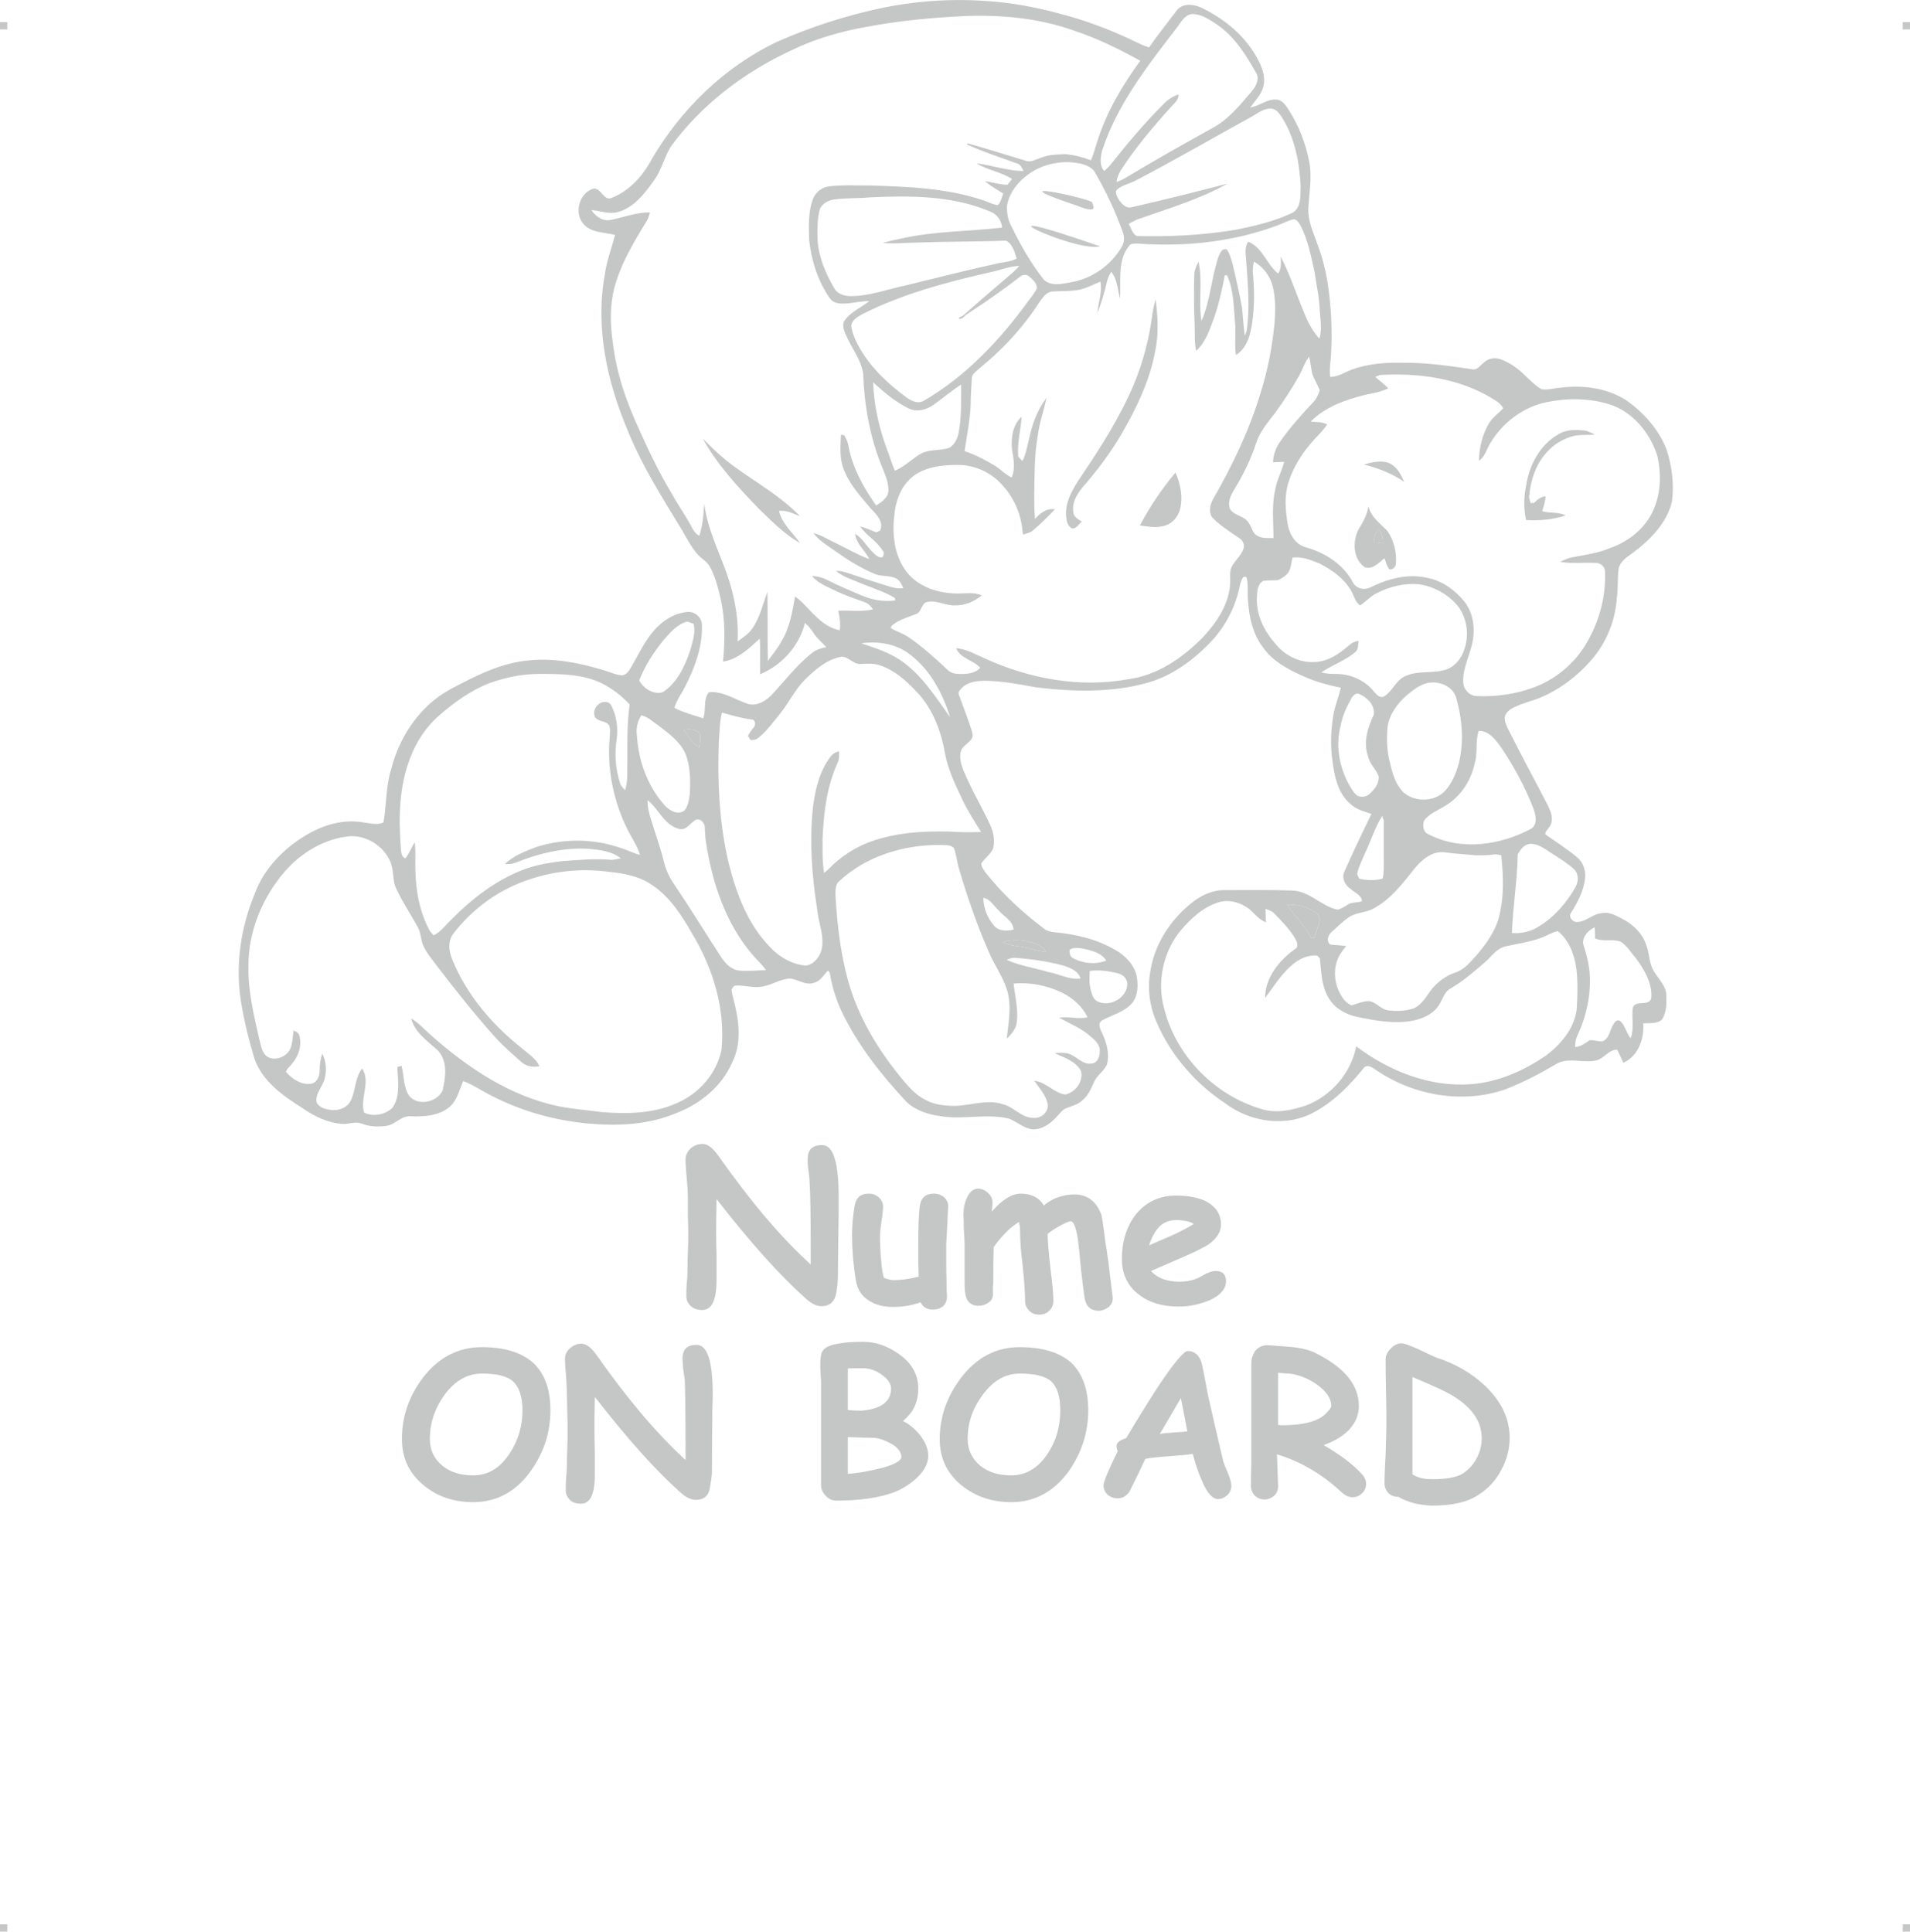 <?xml version="1.0" encoding="UTF-8"?>
<!DOCTYPE svg PUBLIC "-//W3C//DTD SVG 1.1//EN" "http://www.w3.org/Graphics/SVG/1.1/DTD/svg11.dtd">
<!-- Creator: CorelDRAW 2019 (64-Bit) -->
<svg xmlns="http://www.w3.org/2000/svg" xml:space="preserve" width="4.994in" height="5.051in" version="1.1" style="shape-rendering:geometricPrecision; text-rendering:geometricPrecision; image-rendering:optimizeQuality; fill-rule:evenodd; clip-rule:evenodd"
viewBox="0 0 2307.74 2334.01"
 xmlns:xlink="http://www.w3.org/1999/xlink"
 xmlns:xodm="http://www.corel.com/coreldraw/odm/2003">
 <defs>
  <style type="text/css">
   <![CDATA[
    .fil0 {fill:#C5C6C6}
   ]]>
  </style>
 </defs>
 <g id="Layer_x0020_1">
  <g id="_2723378946688">
   <g id="_989904976">
    <rect class="fil0" x="-0" y="26.68" width="8.77" height="8.82"/>
    <rect class="fil0" x="2298.98" y="26.68" width="8.77" height="8.82"/>
    <rect class="fil0" x="-0" y="2325.19" width="8.77" height="8.82"/>
    <rect class="fil0" x="2298.98" y="2325.19" width="8.77" height="8.82"/>
   </g>
   <path class="fil0" d="M523.99 265.78c1.39,1.39 1.39,1.39 0,0z"/>
   <g id="_989905616">
    <path class="fil0" d="M1067.86 9.1c68.91,-13.87 141.52,-12.02 209.04,6.48 33.3,8.32 65.21,20.35 95.73,35.15 5.09,2.31 10.17,5.09 15.72,6.48 10.64,-15.26 22.2,-29.6 33.3,-44.4 6.94,-9.71 21.27,-7.86 30.52,-3.24 28.67,13.87 54.57,35.61 68.91,64.75 4.62,9.25 8.32,20.35 5.09,30.99 -2.31,8.79 -8.79,15.26 -13.87,22.2 -0.46,0.46 -1.39,1.85 -1.85,2.31 11.56,-1.39 21.27,-11.56 33.76,-9.25 5.55,1.39 9.25,6.48 12.49,11.56 12.49,19.42 21.27,41.62 25.44,64.75 3.24,18.5 -0.46,37 -1.39,55.5 -0.46,14.8 6.01,28.21 10.64,41.62 7.4,19.42 12.02,39.31 14.34,59.66 2.77,22.66 3.7,45.32 2.77,67.98 0,11.56 -2.77,22.66 -1.39,33.76 10.17,0 18.04,-6.01 27.29,-9.25 18.5,-6.48 38.85,-8.32 58.73,-7.86 28.67,-0.46 57.35,3.7 85.56,7.86 6.01,1.39 9.25,-4.16 13.41,-7.4 5.55,-6.01 14.8,-7.4 22.2,-4.16 11.1,4.16 20.81,11.56 29.14,19.89 6.01,5.55 11.56,11.56 18.96,15.72 7.86,1.39 15.72,-1.39 24.05,-1.85 26.82,-3.24 55.96,0.46 79.08,15.72 20.81,14.8 38.85,35.15 48.1,59.2 6.48,19.89 9.25,41.62 6.48,62.9 -6.48,26.36 -26.82,46.71 -48.1,62.43 -6.48,4.62 -14.34,9.71 -16.19,18.04 -1.85,12.02 -0.46,24.05 -2.31,36.07 -1.85,27.29 -12.49,53.65 -30.52,74.46 -16.65,19.42 -37.92,35.61 -61.97,45.79 -10.17,4.16 -21.27,6.48 -31.45,11.56 -5.09,2.31 -10.64,6.48 -11.56,12.49 0,6.48 3.24,12.02 6.01,17.57 14.8,29.6 30.99,59.2 46.25,88.8 3.24,6.94 6.94,15.26 3.24,23.12 -1.39,4.16 -6.48,6.94 -6.48,11.56 12.95,9.25 26.36,17.57 38.39,27.75 7.4,6.01 10.64,15.72 9.71,24.97 -1.39,15.26 -8.79,29.14 -16.65,41.62 -4.16,5.55 1.85,12.49 7.86,11.56 10.64,-0.46 18.5,-10.17 29.6,-10.64 9.71,-1.85 18.5,4.16 26.82,8.32 12.02,6.94 22.2,17.11 26.36,30.52 3.7,9.25 3.24,19.89 7.86,29.14 5.09,9.71 14.34,17.57 16.19,28.67 0.46,10.64 0.92,22.66 -5.09,31.91 -6.01,5.55 -15.26,4.16 -22.66,4.62 1.39,18.5 -6.01,39.77 -24.05,47.64 -2.31,-5.55 -5.09,-10.64 -7.4,-15.72 -9.71,-0.46 -15.26,9.71 -24.05,12.49 -16.19,4.62 -34.22,-4.16 -49.48,4.62 -19.42,11.56 -39.77,22.2 -61.05,30.52 -52.72,18.5 -112.84,7.4 -158.17,-24.05 -4.16,-3.24 -10.64,-6.48 -14.34,-0.46 -16.19,19.89 -34.69,38.85 -57.35,51.33 -34.22,19.89 -78.62,13.41 -109.14,-9.71 -35.61,-23.59 -65.21,-57.35 -82.32,-96.66 -8.79,-19.42 -12.02,-41.16 -8.32,-61.97 4.62,-32.37 23.59,-61.97 48.56,-82.32 11.56,-9.71 26.36,-17.11 41.62,-16.65 27.29,0 54.57,-0.46 81.86,0.46 20.81,0.92 34.69,18.96 54.11,23.12 5.09,-0.92 9.25,-4.16 13.87,-6.94 5.09,-2.31 10.64,-1.39 15.72,-3.24 0,-7.4 -8.79,-10.17 -13.41,-14.8 -7.4,-4.62 -11.56,-13.87 -7.4,-21.74 10.17,-23.12 21.27,-46.25 32.37,-68.91 -9.25,-3.24 -18.96,-5.55 -25.9,-12.49 -14.8,-12.95 -18.96,-33.3 -21.27,-51.8 -2.77,-19.42 -1.85,-39.77 1.85,-59.2 2.31,-9.71 6.01,-19.42 8.32,-29.14 -16.65,-3.24 -32.84,-7.86 -48.56,-15.26 -17.11,-7.86 -34.69,-17.57 -45.79,-33.76 -11.56,-15.26 -16.19,-34.69 -17.57,-53.65 -1.39,-10.17 0.46,-20.35 -1.85,-30.52 -5.55,-3.24 -6.48,5.09 -7.86,8.32 -5.09,26.82 -18.04,51.8 -37,71.22 -20.35,20.81 -44.86,38.85 -73.07,47.17 -44.4,12.95 -91.57,11.56 -137.36,6.01 -19.42,-3.7 -39.31,-7.4 -59.66,-7.86 -9.71,0 -21.27,0.92 -28.67,8.32 -2.31,2.31 -5.55,5.09 -4.16,8.32 5.09,14.34 10.64,28.21 15.26,42.55 0.92,3.24 2.31,7.4 0.46,10.64 -3.7,5.55 -10.17,8.32 -12.95,14.34 -2.77,7.86 0,16.65 2.77,24.05 9.25,22.66 22.2,43.94 32.37,66.13 4.16,8.79 5.55,18.5 3.7,27.75 -2.77,7.4 -10.17,12.02 -14.34,18.5 -0.46,4.16 2.77,7.4 4.62,10.64 20.35,25.9 44.86,48.56 71.22,68.45 3.24,2.77 7.86,3.7 12.02,4.16 25.9,2.31 51.8,8.32 74.46,21.74 12.02,6.94 22.66,18.04 25.44,31.91 1.85,11.1 1.39,23.59 -6.01,32.37 -9.71,10.64 -23.59,13.87 -35.61,20.35 -6.48,3.7 -2.31,11.1 0,16.19 5.55,11.56 8.79,24.97 5.55,37.46 -3.7,7.86 -11.56,12.49 -15.26,20.35 -3.7,8.32 -7.4,17.11 -14.8,23.12 -5.09,4.62 -12.02,6.48 -18.04,8.79 -6.01,1.85 -9.25,7.4 -13.41,11.56 -7.4,7.86 -17.11,14.8 -28.67,14.34 -10.64,-1.39 -18.5,-9.25 -28.21,-12.95 -26.82,-6.48 -54.11,1.39 -81.4,-2.77 -14.8,-1.85 -30.52,-6.48 -42.08,-17.11 -30.99,-33.3 -60.12,-69.83 -79.55,-111.46 -6.48,-14.34 -11.1,-29.6 -13.41,-44.86 -0.46,-0.92 -1.85,-1.85 -2.31,-2.77 -5.09,5.55 -9.25,12.95 -16.65,14.8 -10.17,3.7 -19.42,-4.16 -29.14,-5.09 -12.95,0.46 -24.51,9.71 -37.46,10.17 -10.17,0.92 -19.89,-2.77 -30.06,-1.39 -0.92,0.92 -2.31,3.24 -3.24,4.62 0.92,6.94 3.24,13.87 4.62,20.35 5.09,22.2 6.94,46.71 -3.7,67.52 -12.49,29.14 -38.85,50.41 -67.98,61.51 -33.3,13.87 -69.83,15.72 -105.44,12.49 -40.7,-3.7 -80.93,-14.8 -117.47,-33.76 -11.56,-5.55 -22.2,-13.41 -34.22,-17.57 -4.62,11.1 -7.4,23.59 -16.65,31.45 -12.95,10.64 -30.52,11.56 -46.25,11.1 -11.56,-1.39 -18.96,10.17 -30.06,11.56 -9.71,1.39 -20.35,0.92 -29.6,-2.77 -7.4,-2.77 -14.8,0.46 -22.2,0.46 -17.57,-0.92 -34.69,-8.79 -49.02,-18.96 -23.59,-14.8 -48.56,-32.37 -58.27,-59.66 -6.94,-23.12 -12.95,-47.17 -16.65,-71.22 -6.48,-43.01 0,-87.41 16.65,-127.64 11.1,-30.99 35.61,-55.96 63.36,-72.15 20.35,-12.02 44.4,-18.96 67.98,-14.8 8.32,0.92 16.65,3.7 24.51,0 3.7,-21.27 2.77,-43.47 9.25,-64.28 10.17,-39.77 34.69,-76.31 70.76,-96.2 29.6,-15.72 60.58,-31.91 94.35,-35.15 30.06,-3.24 59.66,2.31 87.87,10.64 8.79,2.31 17.11,6.48 25.9,7.4 6.48,-0.92 9.25,-6.94 12.02,-11.56 10.64,-18.5 19.42,-38.39 36.07,-51.8 8.79,-7.4 19.89,-12.49 31.45,-13.41 9.25,-0.46 17.57,7.4 17.11,17.11 0.46,25.9 -8.79,50.87 -20.81,74 -4.16,8.32 -10.17,15.72 -12.49,24.97 11.1,5.55 23.12,8.79 34.69,12.49 4.16,-10.17 -0.46,-22.2 6.94,-31.45 17.11,-1.85 31.91,9.25 48.1,14.34 9.71,2.31 19.89,-3.24 26.82,-10.17 16.65,-17.57 30.99,-37 49.95,-51.8 5.09,-4.16 11.1,-5.55 17.11,-6.94 -5.09,-5.09 -10.17,-9.71 -14.34,-15.26 -3.24,-5.09 -6.94,-10.17 -11.56,-13.87 -6.94,27.75 -27.75,50.87 -54.11,61.97 -0.46,-14.34 0.46,-28.67 -0.46,-43.01 -12.95,11.56 -26.36,24.97 -44.4,27.75 2.31,-24.97 2.77,-50.87 -2.77,-75.38 -3.24,-13.87 -6.48,-27.75 -13.41,-39.77 -3.7,-6.48 -10.64,-9.71 -15.26,-15.26 -7.4,-8.79 -12.49,-18.96 -18.5,-29.14 -23.59,-38.85 -48.1,-77.23 -65.21,-119.78 -24.97,-58.73 -39.31,-124.41 -27.75,-188.23 2.31,-16.65 8.32,-32.37 12.49,-48.1 -12.95,-3.24 -29.14,-2.31 -38.39,-13.41 -11.56,-13.41 -4.62,-37.92 12.49,-42.55 9.71,-0.46 12.02,15.72 22.2,11.1 21.74,-8.79 37.92,-27.29 48.56,-47.64 35.15,-59.66 87.41,-110.53 150.31,-140.59 41.62,-18.5 85.1,-32.37 129.49,-41.62l0.01 0zm354.26 24.05c-35.61,46.25 -72.61,93.42 -90.65,149.38 -1.85,8.32 -3.24,17.57 2.77,24.05 2.31,-2.31 5.09,-4.62 7.4,-7.4 19.89,-24.97 40.24,-49.48 62.9,-72.15 5.55,-6.01 12.02,-10.64 19.42,-12.95 0.46,6.01 -4.62,10.17 -8.32,14.34 -22.2,24.51 -43.94,49.95 -61.97,78.16 -2.31,4.16 -4.16,8.79 -4.62,13.41 3.7,-1.39 7.86,-3.24 11.56,-5.55 34.69,-20.81 69.83,-40.7 104.98,-60.12 19.42,-10.64 33.3,-28.21 47.17,-44.4 4.62,-5.55 8.79,-13.41 5.55,-20.81 -12.49,-22.2 -26.36,-44.86 -48.1,-59.66 -9.25,-6.01 -18.96,-12.95 -30.52,-12.49 -8.79,1.39 -12.49,9.71 -17.57,16.19l0 0zm-374.14 -0.92c-31.45,5.55 -62.9,14.34 -92.03,28.67 -56.88,26.36 -108.68,65.67 -145.68,116.54 -7.86,12.95 -11.1,28.21 -19.89,40.24 -11.1,15.72 -24.05,32.84 -43.47,38.39 -10.64,3.24 -21.27,-1.39 -32.37,-2.31 5.09,7.86 13.87,13.87 23.12,12.02 15.72,-3.24 31.45,-9.25 47.64,-9.25 -0.92,3.7 -1.85,6.94 -3.7,10.17 -15.72,25.44 -31.45,51.8 -39.31,80.93 -5.55,21.74 -5.09,44.4 -1.85,66.13 4.16,37 16.65,72.61 32.37,106.37 11.56,25.9 24.05,51.8 38.85,76.31 7.86,14.34 17.57,27.75 24.97,42.08 1.85,3.7 4.62,6.94 8.32,8.79 4.16,-12.49 5.09,-25.9 6.01,-38.85 2.77,24.05 12.49,46.71 21.27,68.91 12.49,30.99 20.81,63.82 18.96,97.58 6.48,-4.62 12.95,-8.79 17.57,-15.26 9.25,-12.95 12.95,-29.6 18.5,-44.86 0.46,28.21 0,55.96 0.46,83.71 5.55,-7.4 11.56,-14.8 16.19,-23.12 10.17,-16.65 13.41,-35.61 16.65,-54.57 5.09,3.24 9.25,7.4 13.41,12.02 11.56,12.02 23.59,25.44 40.7,28.67 0.92,-7.86 0,-15.72 -1.85,-23.59 13.87,-0.92 28.21,1.85 42.08,-1.85 -2.77,-3.24 -5.55,-6.94 -9.71,-8.32 -12.95,-4.62 -25.44,-8.79 -37.46,-14.8 -9.71,-4.62 -19.89,-8.79 -26.82,-17.11 6.48,0.46 12.95,1.85 18.96,5.09 13.41,6.94 27.29,12.49 41.16,18.5 12.95,5.55 26.82,7.86 40.7,6.01 0,-0.92 -0.46,-2.31 -0.92,-3.24 -12.49,-7.4 -26.36,-11.56 -39.77,-17.11 -10.64,-4.62 -22.2,-7.86 -30.99,-15.26 8.32,-0.46 15.72,3.24 23.59,5.55 9.25,3.24 18.96,6.48 28.21,9.25 9.71,2.77 19.42,7.4 29.6,6.01 -1.85,-4.16 -3.7,-8.79 -8.32,-11.56 -8.79,-4.62 -19.42,-1.85 -28.21,-6.48 -16.19,-6.94 -31.45,-16.65 -45.79,-26.82 -9.25,-6.48 -19.42,-12.49 -26.36,-21.74 9.71,2.31 18.5,8.32 27.75,12.49 13.41,6.48 25.9,13.87 39.77,18.96 -5.09,-10.64 -15.72,-18.04 -17.11,-30.52 9.25,5.55 13.87,15.26 21.74,22.66 3.24,2.77 6.48,6.94 11.56,5.55 0.92,-2.31 2.31,-5.55 0,-7.86 -6.94,-11.56 -19.42,-18.04 -27.29,-29.14 6.94,1.39 12.95,4.62 19.42,6.94 0.92,-0.46 3.24,-1.39 4.62,-1.85 5.09,-10.17 -4.16,-19.89 -11.1,-26.82 -12.95,-15.26 -27.29,-30.99 -33.76,-50.41 -4.16,-12.49 -2.77,-25.9 -2.31,-38.85 0.92,0 3.24,0.46 4.16,0.92 1.85,3.7 3.7,6.94 4.62,11.1 4.62,26.82 18.04,51.33 33.76,73.53 6.48,-4.16 14.34,-9.25 14.8,-17.57 0.46,-11.1 -4.62,-20.81 -8.32,-30.52 -14.34,-35.61 -20.81,-73.53 -22.2,-111.46 -2.31,-15.26 -12.02,-28.21 -18.5,-41.62 -2.77,-6.48 -6.94,-12.95 -5.09,-20.35 6.94,-12.02 20.81,-17.11 30.99,-25.44 -8.79,0 -17.57,1.85 -26.36,2.77 -6.94,0.46 -15.72,0.92 -20.81,-5.55 -14.8,-20.81 -22.66,-45.79 -25.44,-70.76 -0.46,-16.65 -1.39,-34.22 4.62,-49.95 3.24,-8.32 11.1,-14.34 19.89,-15.26 16.65,-1.85 33.3,-0.92 49.95,-0.92 45.79,1.39 92.5,3.24 136.43,18.04 5.55,1.85 11.1,5.09 17.11,5.55 3.7,-3.7 4.62,-9.25 6.48,-13.87 -7.4,-4.62 -15.26,-9.25 -22.2,-14.8 9.25,0.92 18.04,4.16 27.29,4.16 1.85,-2.31 3.7,-4.62 5.55,-6.94 -13.41,-8.79 -29.6,-10.64 -43.01,-18.96 18.96,2.31 37.46,9.25 56.88,9.25 -1.85,-3.7 -3.7,-8.32 -8.32,-9.25 -18.96,-6.94 -37.92,-12.95 -56.42,-21.27 -1.39,0 -5.55,-2.77 -2.31,-2.77 23.12,6.48 46.25,13.87 69.37,20.81 6.48,2.77 12.95,-1.85 19.42,-3.7 8.79,-3.7 18.96,-3.7 28.67,-4.16 10.64,0.92 21.27,3.7 30.99,7.4 3.7,-7.86 5.55,-16.65 8.32,-24.51 11.1,-34.69 30.06,-66.6 51.33,-95.73 -25.9,-14.34 -52.26,-27.29 -80.47,-36.54 -41.16,-14.8 -86.02,-18.96 -129.49,-17.57 -40.24,1.85 -80.47,5.55 -119.78,12.95l-0.01 0zm465.25 108.22c-47.17,25.9 -93.42,52.72 -141.06,77.7 -7.86,4.16 -17.57,5.55 -23.59,12.02 -0.92,4.62 1.85,8.79 4.16,12.49 3.24,4.16 7.86,9.25 13.87,7.86 38.85,-8.79 77.7,-18.5 116.54,-28.67 -32.84,18.5 -68.91,29.14 -104.06,41.62 -5.55,1.39 -10.17,4.16 -15.26,6.94 2.77,5.09 4.16,12.02 9.71,14.8 39.31,0.92 79.08,-0.92 118.39,-7.4 23.59,-4.62 47.17,-10.17 68.91,-20.35 12.02,-6.01 10.17,-21.74 10.64,-32.84 -1.39,-28.21 -6.94,-57.35 -21.74,-81.4 -3.24,-5.09 -6.94,-11.56 -13.87,-12.02 -8.32,-0.46 -15.72,5.09 -22.66,9.25l0 0zm-265.46 66.6c-14.8,9.25 -27.75,23.12 -30.99,41.16 -0.46,8.32 0.92,17.57 5.09,24.97 11.1,22.66 23.59,44.86 39.31,64.75 8.79,8.32 21.74,5.09 31.91,3.24 25.9,-4.16 49.02,-20.35 61.97,-42.55 3.7,-5.55 3.7,-12.49 1.39,-18.5 -8.79,-24.97 -20.35,-49.02 -33.3,-71.68 -3.24,-5.55 -9.25,-8.32 -15.26,-10.17 -19.89,-5.09 -42.08,-1.85 -60.12,8.79l0 0zm-241.41 34.22c-6.94,1.39 -14.34,5.55 -16.19,12.95 -2.77,11.56 -2.77,24.05 -2.31,36.07 1.39,20.81 9.71,40.24 20.35,58.27 3.7,6.94 12.49,9.25 19.89,9.25 22.66,0 43.94,-8.32 66.13,-12.95 37.92,-9.25 75.85,-18.96 114.23,-27.29 6.48,-0.92 13.87,-1.85 19.89,-5.09 -2.31,-7.86 -5.09,-18.04 -12.95,-21.74 -35.15,1.39 -70.3,0.92 -105.44,2.31 -14.34,0 -29.14,1.85 -43.47,0.46 7.86,-2.31 15.72,-3.7 23.59,-5.55 39.77,-8.79 80.47,-8.32 120.71,-12.95 -0.92,-8.79 -6.01,-16.19 -14.34,-19.42 -45.79,-19.42 -96.66,-19.42 -145.68,-17.11 -14.8,1.39 -29.6,0.46 -44.4,2.77l0 -0zm537.4 30.99c-50.87,18.96 -105.44,25.44 -159.09,22.66 -6.01,0 -12.95,-1.85 -18.96,0.46 -16.19,17.57 -11.1,43.47 -12.49,65.67 -2.77,-11.1 -3.24,-23.59 -10.64,-32.84 -1.85,3.7 -4.16,7.86 -5.09,12.02 -2.77,12.95 -6.94,25.9 -11.56,38.39 0.92,-12.95 6.01,-25.44 3.7,-38.39 -8.32,3.24 -16.19,7.86 -24.97,9.71 -11.1,2.31 -22.66,1.39 -33.76,2.31 -6.94,0.92 -11.1,7.4 -14.8,12.49 -19.89,30.99 -45.32,58.27 -74,81.4 -3.24,3.24 -7.86,6.01 -7.86,10.64 -0.46,10.17 -1.39,20.35 -1.39,30.52 -0.46,19.42 -4.62,38.39 -7.4,57.81 12.95,4.16 24.97,10.64 36.54,17.57 6.94,4.16 12.49,10.64 20.35,14.34 4.62,-10.64 2.31,-22.66 0.46,-33.76 -1.39,-13.87 0.46,-29.6 11.56,-39.77 -0.92,15.72 -5.55,31.91 -4.16,48.1 1.85,1.85 3.24,3.7 5.09,5.55 4.16,-7.86 5.55,-17.11 7.86,-25.9 3.7,-17.57 9.71,-35.61 21.27,-50.41 -3.24,15.72 -8.79,30.52 -10.64,46.25 -4.16,23.12 -3.7,46.71 -4.16,69.83 0,10.17 0,20.35 0.92,30.06 6.01,-6.48 13.87,-13.41 24.05,-11.56 -8.32,8.79 -16.65,17.11 -25.9,24.97 -3.24,3.24 -8.32,4.16 -12.49,5.55 -0.46,-1.39 -0.92,-3.7 -0.92,-5.09 -1.85,-22.66 -12.95,-44.86 -29.6,-60.12 -12.95,-12.02 -30.52,-18.96 -48.1,-18.96 -18.04,0 -37.46,1.85 -52.72,12.49 -16.19,11.56 -23.12,31.45 -24.51,50.41 -2.77,24.51 1.39,50.87 17.57,69.37 14.8,16.65 38.39,23.12 59.66,23.12 9.71,0 19.42,-1.85 28.67,2.31 -9.25,7.4 -20.81,12.49 -32.84,12.02 -11.56,0.46 -22.66,-7.4 -34.69,-3.7 -6.01,3.24 -5.55,12.49 -12.49,14.34 -10.17,4.16 -21.74,6.94 -29.6,14.8 0,0.46 0,1.85 0,2.31 6.48,3.7 13.87,6.01 20.35,10.17 17.11,11.56 32.37,25.44 47.64,39.77 3.24,3.24 7.86,5.09 12.95,5.09 9.25,0.46 20.35,0 26.82,-7.4 -8.32,-9.25 -24.05,-11.1 -29.14,-23.59 12.95,0.92 24.05,7.86 36.07,12.95 53.19,24.05 113.77,35.15 171.58,24.51 35.61,-4.62 66.13,-25.9 90.65,-50.87 17.11,-18.5 32.37,-41.16 32.84,-67.06 0,-5.09 -0.46,-9.71 0.46,-14.34 2.77,-9.71 12.49,-15.72 15.72,-25.9 1.39,-5.09 -1.39,-10.17 -5.55,-12.49 -11.1,-7.86 -23.59,-15.26 -32.84,-25.44 -4.16,-6.94 -1.85,-15.72 1.85,-22.2 23.12,-40.24 43.47,-82.78 56.88,-127.18 8.79,-27.75 14.34,-56.42 17.11,-85.56 0.92,-12.95 1.39,-26.36 -1.39,-39.31 -2.31,-14.34 -11.1,-27.29 -23.59,-34.22 -0.92,3.7 -1.39,7.86 -1.39,12.02 1.85,19.89 2.31,39.77 -0.46,59.66 -1.85,15.26 -6.01,32.37 -19.89,41.16 -1.85,-12.02 0,-24.97 -0.92,-37.46 -1.85,-19.42 -1.39,-40.24 -9.71,-58.73 -0.92,0 -2.31,-0.46 -2.77,-0.46 -3.7,18.96 -7.86,38.39 -14.8,56.42 -4.62,12.95 -9.71,25.9 -19.89,35.15 -2.31,-10.64 -1.39,-21.27 -1.85,-31.91 -0.92,-19.89 -0.92,-39.77 -0.46,-59.66 0,-6.01 2.77,-11.1 5.09,-16.19 5.55,23.59 -0.46,48.1 3.7,71.68 10.64,-24.51 12.02,-52.26 20.35,-77.23 1.85,-4.16 4.16,-11.1 10.17,-9.25 3.7,5.09 5.09,11.1 6.94,17.11 4.16,17.57 8.32,35.61 11.56,53.65 0.92,11.1 1.85,22.2 3.24,33.3 0.92,-1.39 1.85,-4.62 2.31,-6.01 4.16,-27.75 1.39,-55.5 -0.46,-83.25 -0.46,-7.86 -2.77,-16.65 2.31,-24.05 17.57,6.94 22.2,27.29 36.07,38.39 4.62,-6.01 3.24,-13.41 3.24,-20.35 12.95,24.97 20.81,51.8 32.37,77.23 3.7,7.86 8.32,15.26 14.34,21.74 3.24,-10.64 1.39,-22.2 0.46,-33.3 -0.46,-16.19 -4.16,-31.91 -6.48,-48.1 -4.16,-18.5 -7.86,-37.92 -16.65,-55.04 -1.85,-3.24 -4.16,-6.94 -7.86,-7.86 -6.94,1.39 -13.41,5.09 -19.89,7.4l0 0zm-348.24 56.88c-52.72,12.02 -104.98,25.9 -153.54,50.41 -5.55,3.24 -12.95,6.94 -13.41,14.34 0.92,7.4 3.7,14.34 6.94,20.81 13.87,27.29 36.54,48.56 60.58,66.13 6.01,4.16 13.87,7.4 20.35,3.24 50.87,-29.6 92.03,-73.53 126.26,-120.71 3.7,-5.09 7.86,-9.71 10.17,-15.26 0,-6.48 -5.55,-10.64 -9.71,-14.34 -3.24,-2.77 -8.32,-1.85 -11.1,0.92 -20.35,15.72 -41.62,30.52 -62.9,44.4 -3.7,1.85 -6.01,7.4 -10.64,6.01 0,-2.31 3.24,-2.31 4.62,-3.24 18.5,-16.65 37.46,-32.84 56.42,-49.02 4.62,-3.7 8.32,-7.4 12.02,-11.56 -12.49,0.46 -24.05,5.55 -36.07,7.86l0 0zm372.76 127.18c-8.32,14.8 -17.57,28.67 -27.29,42.08 -8.79,11.56 -18.5,22.66 -23.12,36.54 -6.48,19.89 -15.72,38.85 -26.82,56.88 -4.16,6.94 -7.86,14.8 -5.09,22.66 4.16,7.86 14.34,8.32 20.35,14.34 4.62,4.16 5.55,11.1 9.71,16.19 6.01,6.01 14.8,5.09 22.66,5.09 0,-18.96 -2.31,-38.39 1.85,-57.35 1.85,-12.02 7.86,-22.66 11.1,-34.69 -4.62,0 -8.79,0.46 -13.41,0.46 0,-9.25 3.7,-18.5 9.25,-25.9 11.56,-16.65 25.44,-31.91 39.31,-46.71 3.7,-3.7 6.01,-9.25 7.86,-14.34 -2.77,-6.94 -6.94,-13.41 -9.25,-20.35 -1.39,-6.94 -1.85,-13.41 -3.7,-20.35 -6.01,7.86 -8.32,17.57 -13.41,25.44l0 0zm98.97 -3.24c-1.39,0.46 -4.16,1.85 -5.55,2.31 5.09,4.62 11.1,8.79 15.72,13.87 -8.79,4.16 -18.5,6.01 -28.21,7.86 -23.59,6.01 -48.1,14.34 -65.67,32.37 6.48,0.46 13.41,0 19.89,3.24 -4.16,6.94 -10.17,12.49 -15.72,18.5 -13.41,14.8 -24.97,32.37 -30.99,51.8 -5.09,16.19 -3.7,33.3 -0.92,49.95 1.85,12.02 9.25,24.97 21.74,28.21 23.12,6.48 45.32,20.35 56.88,42.08 3.7,7.4 12.49,10.17 20.35,6.94 21.27,-10.64 45.79,-17.57 69.37,-12.02 18.5,3.24 34.69,15.26 46.25,30.06 12.02,16.65 12.49,38.85 6.01,57.81 -3.7,12.95 -9.71,25.9 -8.32,39.77 0.92,8.32 8.32,15.26 16.65,15.26 22.66,0.92 46.25,-2.31 67.52,-10.17 28.21,-10.17 51.8,-30.52 66.13,-56.42 14.34,-25.44 22.2,-55.04 20.81,-84.17 0,-6.01 -5.55,-10.17 -11.1,-10.17 -14.34,-0.92 -28.67,1.39 -43.01,-1.39 5.09,-2.31 9.71,-4.62 15.26,-5.55 15.26,-2.77 30.99,-5.09 45.32,-11.1 20.81,-7.4 39.77,-21.74 49.95,-41.62 11.1,-21.27 12.02,-46.25 6.94,-69.37 -8.79,-27.75 -29.14,-53.19 -57.35,-62.43 -24.97,-7.86 -51.8,-7.86 -76.77,-2.77 -28.21,6.01 -52.72,24.51 -67.52,49.02 -4.62,7.4 -6.48,16.65 -13.87,21.74 0,-15.72 4.16,-31.91 12.02,-45.32 4.62,-7.4 11.56,-12.02 17.11,-18.04 -2.77,-5.55 -7.86,-8.79 -13.41,-12.02 -40.24,-24.51 -89.26,-30.99 -135.51,-28.21l0 0zm-612.32 8.79c0.92,27.29 6.94,54.11 16.19,79.55 3.7,8.79 6.01,18.5 10.17,27.29 12.49,-5.09 21.27,-15.26 32.84,-21.27 10.17,-4.62 21.27,-2.77 31.91,-6.01 7.4,-3.24 11.1,-12.02 12.49,-19.89 3.24,-18.5 2.77,-37.92 2.77,-56.88 -11.56,7.4 -21.74,16.19 -32.84,24.05 -8.79,6.48 -20.81,9.71 -30.99,4.62 -15.72,-7.86 -29.6,-19.42 -42.55,-31.45l0 -0zm506.88 211.81c-1.85,6.01 -1.85,13.41 -5.55,18.5 -3.24,4.16 -7.4,6.48 -12.02,8.79 -6.01,0.46 -12.02,0 -18.04,0.92 -6.48,3.7 -7.4,12.02 -7.4,18.04 -1.85,21.27 7.86,41.62 21.74,57.35 11.1,14.34 29.14,23.59 47.17,22.66 12.95,0 24.97,-6.48 35.15,-14.34 5.55,-4.16 10.64,-10.64 18.5,-11.1 -0.46,4.16 0,8.79 -2.77,12.49 -12.49,11.1 -28.67,16.19 -42.08,25.44 6.01,1.85 12.49,1.85 18.96,1.85 17.57,0.46 34.69,8.32 45.32,22.2 2.77,3.24 7.4,7.86 12.02,4.62 9.71,-6.01 13.41,-18.5 24.05,-23.59 14.34,-7.4 30.99,-3.7 46.25,-7.4 13.41,-2.31 23.59,-14.8 26.82,-27.75 5.09,-16.19 2.31,-34.22 -6.94,-48.1 -11.56,-15.26 -29.6,-25.44 -48.1,-28.21 -18.04,-1.85 -36.54,2.77 -52.26,11.1 -7.4,3.7 -12.49,10.17 -19.42,14.34 -4.16,-3.24 -6.48,-7.86 -8.32,-12.95 -7.86,-17.57 -24.51,-29.6 -41.16,-37.92 -10.17,-4.16 -20.81,-8.32 -31.91,-6.94l-0 0zm-759.85 99.43c-12.02,14.8 -22.66,30.99 -29.6,49.02 5.09,9.71 17.11,17.57 28.21,14.34 17.57,-11.1 26.82,-31.45 33.3,-50.41 2.77,-10.64 6.94,-21.27 4.16,-32.37 -3.7,-0.92 -6.94,-3.7 -10.64,-1.85 -10.64,4.16 -18.04,12.95 -25.44,21.27l-0 0zm238.64 4.16c16.19,5.55 32.84,10.64 47.17,20.35 25.9,17.57 42.55,44.4 60.12,68.91 -8.79,-28.67 -24.05,-57.35 -48.56,-75.85 -16.65,-12.95 -38.39,-16.19 -58.73,-13.41l0 0zm-68.45 44.4c-12.02,12.02 -19.42,28.21 -30.06,41.16 -8.32,10.17 -16.19,21.27 -26.36,29.14 -2.77,2.31 -6.01,1.85 -8.79,2.31 -0.92,-1.39 -2.31,-3.7 -3.24,-5.09 1.85,-3.7 4.16,-6.94 6.94,-10.17 2.77,-2.77 2.31,-9.71 -2.77,-9.71 -12.02,-1.39 -24.05,-5.09 -35.61,-8.32 -2.77,11.1 -2.77,22.66 -3.7,34.22 -1.85,49.95 0.46,99.89 12.02,148.46 9.25,36.54 23.12,73.53 49.95,100.82 11.1,12.02 25.9,20.35 42.08,22.2 10.17,-0.46 17.11,-9.71 19.89,-18.5 4.16,-16.65 -3.7,-32.84 -5.09,-49.02 -6.48,-41.16 -9.71,-82.78 -5.09,-124.41 2.77,-21.27 7.86,-43.01 21.27,-60.58 2.31,-3.24 6.01,-5.55 10.17,-6.48 0,4.62 0.46,9.25 -1.39,13.41 -13.41,28.67 -17.11,60.58 -18.5,92.03 0,13.87 -0.46,27.75 1.85,41.62 4.16,-3.24 7.86,-6.94 11.56,-10.64 11.1,-10.17 24.05,-18.5 37.92,-24.51 32.37,-13.41 67.98,-15.72 102.67,-14.8 12.49,0.92 24.97,0.92 37.46,0.46 -7.86,-12.95 -16.19,-25.44 -22.66,-39.31 -8.32,-17.57 -17.11,-35.61 -20.81,-55.04 -4.62,-27.29 -14.8,-54.57 -34.22,-74.92 -12.49,-13.41 -26.36,-25.9 -43.94,-31.91 -7.4,-2.77 -15.72,-2.31 -23.59,-1.85 -8.79,0.92 -14.8,-8.79 -23.12,-8.79 -18.04,3.24 -32.37,15.72 -44.86,28.21l0 -0zm-380.62 3.7c-22.66,8.79 -42.55,23.12 -60.58,38.85 -16.19,13.87 -28.21,32.37 -35.61,52.26 -12.95,33.76 -13.87,70.76 -11.1,106.83 0.46,5.09 0,11.56 5.55,13.87 4.62,-6.01 7.4,-12.95 11.1,-19.42 1.39,7.86 0.92,15.26 0.92,23.12 -0.46,27.29 3.24,55.96 15.72,80.47 1.39,3.7 3.7,6.01 6.48,8.79 8.79,-4.16 14.34,-12.49 21.27,-18.96 25.44,-25.9 55.5,-49.02 90.18,-61.51 14.34,-5.09 29.6,-7.4 44.4,-9.25 19.89,-1.39 39.77,-3.24 59.66,-1.39 3.7,-0.46 6.94,-1.39 10.64,-1.85 -11.1,-8.79 -24.97,-10.17 -38.39,-11.56 -30.99,-1.85 -61.05,5.55 -89.72,17.11 -3.7,1.39 -7.86,1.39 -12.02,1.39 10.17,-10.17 24.05,-15.26 37,-20.35 33.76,-11.1 71.22,-10.64 104.52,1.39 7.4,2.31 14.34,6.01 21.74,7.86 -3.24,-11.1 -10.17,-20.81 -15.26,-30.99 -17.11,-34.69 -24.97,-74 -21.27,-112.38 0,-4.16 0.92,-8.32 -0.46,-12.49 -3.24,-6.48 -12.02,-4.62 -16.65,-9.71 -3.7,-5.09 -1.39,-12.49 3.24,-16.19 4.16,-4.16 12.95,-4.62 15.72,1.39 6.48,12.49 8.32,26.82 6.48,40.7 -2.77,17.57 -1.39,36.07 4.16,53.19 0.92,3.24 3.7,5.55 6.01,8.32 3.7,-11.56 2.31,-23.59 2.77,-35.61 0,-22.66 -0.46,-45.32 2.77,-67.98 -9.71,-10.64 -20.81,-18.96 -33.3,-25.44 -23.59,-11.56 -50.41,-11.56 -75.85,-11.56 -20.35,0 -40.7,4.16 -60.12,11.1l0.01 -0zm1132.61 0c-9.25,2.31 -17.11,8.79 -24.51,14.8 -11.1,9.71 -20.81,22.66 -23.12,37.92 -1.39,14.8 -0.92,30.06 3.24,44.86 2.77,12.02 6.48,24.97 15.72,34.22 13.87,12.49 37.46,12.02 50.41,-1.39 8.32,-9.25 13.41,-21.27 16.65,-33.3 6.48,-25.9 4.16,-53.19 -2.77,-78.16 -3.7,-15.26 -21.27,-22.2 -35.61,-18.96l0 0zm-91.11 18.04c-6.01,10.64 -11.1,21.74 -13.41,34.22 -6.01,23.12 -1.39,48.56 9.71,69.37 3.24,5.55 6.01,11.1 11.1,14.8 4.62,1.39 9.71,1.39 13.41,-1.85 6.48,-5.09 12.49,-12.95 12.02,-21.74 -3.24,-8.79 -11.1,-15.26 -12.95,-24.51 -6.01,-16.65 -0.46,-34.69 6.94,-49.95 1.85,-11.56 -7.86,-20.81 -17.11,-24.97 -4.16,-2.31 -7.86,1.39 -9.71,4.62l-0 0zm-863.44 45.79c1.85,30.52 12.95,61.05 33.76,84.17 5.55,6.01 15.72,12.02 23.59,6.01 4.62,-5.55 5.55,-13.41 6.48,-19.89 0.92,-16.65 0.92,-33.76 -5.55,-49.48 -6.48,-13.87 -18.96,-23.12 -30.99,-32.37 -6.94,-4.62 -13.41,-11.1 -21.74,-13.41 -5.09,6.94 -6.94,16.65 -5.55,24.97l-0 0zm56.42 -7.4c5.55,7.86 10.64,16.65 18.96,21.27 0.92,-5.09 1.39,-10.64 0.92,-15.72 -4.16,-6.94 -12.95,-6.48 -19.89,-5.55l0 -0zm955.94 39.77c-4.16,21.27 -17.11,41.16 -36.07,52.26 -8.79,5.55 -19.42,9.25 -25.44,18.04 -1.85,6.01 -0.92,13.87 5.55,16.19 38.85,20.35 86.95,13.41 124.41,-6.94 8.32,-6.01 4.62,-17.57 1.85,-25.44 -10.17,-25.9 -23.59,-50.41 -38.85,-73.07 -6.48,-8.79 -14.34,-19.89 -26.82,-19.42 -4.16,12.49 -0.92,25.9 -4.62,38.39l0 -0zm-999.41 45.32c-0.46,8.32 1.85,16.19 4.16,23.59 4.62,15.72 10.17,30.52 14.34,46.25 2.31,11.1 6.48,21.74 12.95,30.99 19.42,28.67 37.46,58.27 56.42,87.41 5.09,7.86 12.02,16.19 22.2,17.57 10.64,0.92 21.74,0 32.84,-0.46 -4.62,-6.94 -10.64,-12.02 -16.19,-18.5 -32.84,-38.39 -49.02,-87.87 -56.42,-136.89 -0.92,-6.01 -0.92,-12.02 -1.39,-18.5 -0.92,-4.62 -5.09,-9.71 -10.64,-7.86 -6.94,3.7 -11.56,13.41 -20.35,11.1 -18.04,-4.62 -24.51,-24.05 -37.92,-34.69l0 -0zm887.49 18.96c-8.32,13.41 -12.95,28.21 -19.42,42.08 -3.7,8.79 -8.32,17.57 -10.64,26.82 -0.46,2.77 1.39,4.62 2.31,6.94 9.25,2.31 18.96,2.31 28.21,0 1.85,-7.4 1.39,-15.26 1.39,-23.12 0,-15.72 0,-31.91 0,-47.64 -0.92,-1.85 -1.39,-3.24 -1.85,-5.09l-0 0zm-1325.46 66.6c-27.75,31.91 -44.86,73.53 -44.4,116.08 -0.46,29.14 6.48,57.81 12.95,86.48 1.85,6.01 2.31,12.95 6.48,18.5 6.01,8.32 18.96,6.48 25.9,0.46 8.79,-6.94 7.4,-18.96 9.25,-28.67 3.24,0.92 6.01,2.77 6.94,6.01 3.24,12.02 -0.92,24.97 -8.79,33.76 -2.31,3.7 -6.48,6.01 -7.4,10.17 7.4,8.32 18.04,15.72 29.6,14.34 7.86,-0.92 11.1,-8.79 11.1,-15.72 0,-7.4 0.92,-14.34 3.24,-20.81 4.62,9.25 5.55,20.35 2.77,30.52 -2.31,9.71 -11.56,17.57 -9.71,28.21 2.77,6.48 10.17,8.32 16.19,9.25 9.25,1.39 19.42,-1.39 24.51,-10.17 6.94,-12.49 5.09,-28.21 14.34,-39.77 10.64,16.19 -2.77,35.61 2.31,53.19 10.64,5.55 25.44,2.77 34.22,-5.55 10.17,-14.34 6.48,-33.3 6.01,-49.48 0.92,-0.46 3.7,-0.92 5.09,-1.39 3.24,12.49 1.85,26.82 10.17,37.46 11.1,11.1 32.37,6.48 39.31,-7.4 3.7,-15.72 6.48,-34.22 -4.62,-47.64 -12.49,-12.02 -28.67,-21.74 -33.3,-39.77 9.25,5.55 16.65,13.87 24.51,20.81 44.4,39.31 95.73,73.53 154.47,85.56 17.11,3.24 34.69,4.62 51.8,6.94 30.52,2.31 62.43,1.85 90.65,-11.1 26.82,-11.56 48.1,-36.07 53.65,-64.75 4.62,-49.02 -10.17,-97.58 -35.15,-139.21 -12.49,-21.74 -26.36,-43.94 -47.17,-58.27 -15.72,-11.56 -35.15,-15.26 -54.11,-17.11 -30.99,-4.16 -62.9,-1.39 -92.96,8.32 -37.46,11.56 -70.76,35.15 -94.81,66.6 -6.48,8.79 -5.55,20.35 -1.39,30.52 17.11,42.55 47.64,78.62 83.71,107.29 7.86,6.94 17.57,12.49 21.74,22.2 -7.4,1.39 -15.26,0.46 -21.27,-4.62 -10.64,-9.71 -21.27,-18.5 -30.99,-29.14 -24.97,-27.75 -48.1,-56.88 -70.76,-86.48 -6.48,-8.79 -13.87,-17.11 -18.04,-27.29 -2.31,-6.94 -2.31,-14.34 -6.01,-20.81 -8.32,-15.26 -18.04,-29.6 -25.44,-45.32 -5.55,-10.64 -2.77,-23.59 -7.86,-34.22 -8.32,-18.5 -28.21,-30.99 -48.56,-30.06 -30.06,2.77 -58.27,19.42 -78.16,42.08l-0 0zm1489.18 -19.89c-0.46,31.91 -6.01,63.36 -6.94,94.81 11.56,0.92 23.12,-1.85 32.37,-7.86 18.96,-11.56 33.76,-28.67 44.4,-47.64 3.7,-6.48 4.16,-15.26 -1.39,-21.27 -7.4,-6.94 -16.65,-12.49 -24.97,-18.04 -8.79,-5.09 -17.57,-13.41 -28.67,-12.95 -7.4,0.92 -11.56,6.94 -14.8,12.95l0 0zm-819.51 31.91c-6.01,5.09 -4.62,13.41 -4.62,20.35 2.31,37.46 6.94,75.38 18.5,111.46 12.49,37.92 33.3,72.15 58.27,103.13 9.25,11.1 18.5,23.12 31.91,29.6 8.32,4.62 18.04,6.48 27.29,6.94 22.2,2.31 43.94,-8.79 65.67,-1.85 13.87,3.24 23.12,17.11 37.92,16.65 9.25,0.92 18.5,-7.86 16.65,-17.11 -2.31,-10.64 -10.17,-18.96 -16.19,-27.75 14.34,1.39 23.59,14.8 37.46,16.65 12.49,-2.77 22.2,-15.72 18.96,-28.67 -6.48,-11.56 -20.35,-16.19 -31.91,-21.27 5.55,-0.46 11.1,-0.92 16.65,0.46 9.71,2.77 17.11,13.87 28.21,12.02 6.94,-0.46 10.17,-8.79 9.71,-15.26 0.46,-7.4 -5.55,-12.95 -10.64,-17.11 -11.1,-10.17 -25.44,-15.72 -38.39,-23.12 11.56,-1.85 23.12,2.31 34.22,-0.46 -6.01,-12.95 -17.57,-23.12 -30.52,-29.6 -18.04,-8.79 -38.85,-12.95 -58.73,-11.1 1.85,16.65 6.48,33.76 3.24,50.41 -2.31,6.48 -6.48,11.56 -11.56,16.19 2.31,-19.42 6.01,-39.77 0.46,-58.73 -5.09,-16.19 -15.26,-30.06 -21.74,-45.32 -14.34,-32.37 -25.9,-66.13 -36.07,-100.36 -2.77,-8.32 -3.24,-17.57 -6.48,-25.9 -4.16,-4.62 -11.1,-3.24 -16.65,-3.7 -43.94,-0.46 -89.26,13.41 -121.63,43.47l0 0zm695.1 -15.26c-14.34,18.04 -28.67,37 -49.02,48.1 -9.71,6.01 -22.66,4.62 -31.91,12.02 -7.4,5.09 -13.41,11.56 -20.35,17.57 -3.7,3.7 -5.55,10.64 -0.92,14.34 6.48,0.92 12.95,0.92 19.42,1.85 -3.7,4.62 -7.4,9.25 -9.71,14.34 -5.55,12.49 -5.09,27.75 0.92,40.24 3.24,6.94 7.86,14.34 15.26,17.11 6.94,-1.85 13.41,-5.09 20.35,-5.09 9.25,0.46 14.8,10.17 24.05,11.1 10.17,1.39 20.81,0.92 30.52,-2.31 10.64,-4.62 15.72,-15.26 22.2,-23.59 7.4,-8.79 17.11,-16.19 28.67,-19.89 6.94,-2.31 12.95,-7.4 18.04,-12.95 13.87,-14.8 26.82,-30.99 33.3,-50.41 7.4,-25.44 6.48,-52.26 3.7,-78.16 -4.16,-1.39 -8.79,-1.39 -12.95,-0.46 -6.01,0.46 -12.02,0.46 -18.5,0.46 -12.49,-1.39 -24.97,-1.85 -37.46,-3.7 -14.8,-1.39 -26.82,8.79 -35.61,19.42l-0 -0zm-521.21 35.61c0,12.49 5.09,24.51 12.95,33.76 6.01,6.94 15.72,6.48 23.59,4.62 -0.92,-11.1 -12.02,-15.72 -18.5,-23.59 -5.55,-5.09 -9.71,-13.41 -18.04,-14.8zm285.35 5.09c-19.42,5.55 -34.69,19.89 -47.17,34.69 -20.81,25.44 -28.67,61.51 -19.89,93.42 14.34,57.81 61.05,105.44 117.93,122.09 17.57,5.55 36.07,1.39 53.19,-4.16 30.99,-11.56 55.04,-39.77 61.05,-71.68 39.31,29.6 88.33,49.48 138.28,45.79 32.84,-2.31 64.28,-16.19 91.11,-34.69 18.04,-13.41 33.76,-32.37 37,-55.04 0.92,-13.87 1.39,-28.21 0.46,-42.08 -1.39,-19.42 -7.4,-40.24 -23.12,-53.19 -7.4,1.39 -13.87,6.01 -20.81,8.32 -13.87,5.09 -28.67,6.94 -42.55,10.17 -10.64,2.31 -16.65,12.02 -24.05,18.5 -13.87,12.02 -27.29,23.59 -43.01,32.84 -7.86,4.62 -9.25,14.8 -14.8,21.74 -6.94,9.25 -18.5,14.34 -30.06,16.65 -22.2,4.16 -45.32,0 -67.52,-4.62 -12.95,-2.77 -25.9,-9.71 -33.3,-21.27 -9.71,-14.8 -9.71,-32.84 -11.56,-49.48 -0.92,-0.92 -2.31,-2.31 -3.24,-3.24 -8.32,-0.92 -16.19,1.85 -23.12,6.01 -17.11,11.1 -27.75,29.14 -39.77,45.32 0,-24.51 16.65,-45.32 36.07,-59.2 4.16,-1.85 3.24,-6.94 1.39,-10.64 -6.48,-12.49 -17.11,-22.66 -26.82,-32.84 -2.77,-2.77 -6.48,-3.7 -10.17,-5.09 0,5.55 0.46,10.64 0.46,16.19 -6.94,-2.77 -11.56,-7.86 -16.65,-12.95 -10.17,-9.71 -25.44,-15.26 -39.31,-11.56zm81.4 3.24c9.25,13.41 21.27,25.44 29.6,39.77 0.92,0 2.31,0 3.24,0.46 2.31,-6.01 4.16,-11.56 6.01,-17.57 1.39,-4.16 0.92,-9.25 -2.77,-12.02 -10.17,-8.32 -23.59,-11.1 -36.07,-10.64l0 0zm357.96 47.17c3.7,12.02 6.94,23.59 7.86,36.07 1.85,25.9 -4.16,52.26 -15.26,75.85 -1.85,4.16 -2.31,8.79 -2.31,12.95 6.94,-0.46 12.02,-4.62 17.57,-8.32 5.09,-0.46 10.17,1.85 15.26,1.39 7.86,-2.77 8.79,-11.56 12.02,-18.04 1.85,-3.7 5.55,-10.17 10.17,-6.01 5.55,5.55 6.94,13.87 12.02,20.35 4.62,-12.02 0.92,-24.97 2.77,-37.46 4.16,-9.25 19.42,-0.46 22.2,-11.1 1.39,-18.04 -8.32,-34.22 -18.5,-48.1 -6.01,-6.94 -10.64,-14.8 -18.04,-19.89 -10.17,-4.16 -21.27,0.46 -31.45,-4.16 0,-4.62 0,-9.25 -0.46,-13.41 -7.4,3.7 -14.8,10.64 -13.87,19.89l0 0zm-701.58 -1.85c6.48,3.24 13.41,4.16 20.35,5.09 11.1,0.92 21.27,6.48 32.37,6.01 -4.62,-6.01 -11.56,-9.25 -18.5,-11.1 -11.1,-2.77 -23.12,-3.7 -34.22,0l0 0zm80.93 9.25c0,3.7 0.46,7.86 3.7,9.71 12.49,6.94 27.75,8.32 40.7,3.24 -4.62,-7.86 -13.41,-10.64 -21.27,-12.95 -7.4,-1.39 -16.19,-4.62 -23.12,0zm-75.85 12.02c16.19,7.4 33.76,9.71 50.41,14.8 12.95,2.31 25.44,9.71 38.85,7.86 -2.77,-9.25 -12.49,-12.95 -20.81,-15.72 -18.96,-5.09 -38.39,-7.86 -57.81,-9.25 -3.7,-0.46 -7.4,0.92 -10.64,2.31zm100.36 13.41c-0.46,8.32 -0.92,17.11 1.85,25.44 1.39,4.62 3.24,9.71 7.86,11.56 14.8,7.4 36.07,-5.09 35.61,-21.74 -0.46,-6.94 -6.01,-11.1 -12.02,-12.49 -11.1,-2.77 -22.2,-4.16 -33.3,-2.77zm2.77 -929.12c0.92,2.31 1.39,4.16 1.85,6.48 0,3.7 -4.62,2.31 -6.48,2.31 -7.4,-1.39 -14.34,-5.09 -21.27,-6.94 -83.71,-28.67 11.1,-8.79 25.9,-1.85zm9.71 53.65c-31.45,7.86 -170.65,-59.66 0,0zm67.06 63.82c2.31,18.04 3.7,36.54 0.92,54.57 -5.09,34.69 -18.96,67.06 -36.07,97.58 -13.41,24.97 -30.06,48.1 -48.1,69.37 -8.79,9.71 -18.5,21.74 -16.19,36.07 0.46,5.55 6.01,8.32 10.17,11.1 -3.7,3.24 -6.48,8.79 -11.56,8.32 -6.01,-2.77 -6.94,-10.17 -7.4,-15.72 -0.92,-16.65 7.86,-31.45 16.65,-44.86 24.51,-36.07 48.1,-73.07 65.21,-113.31 11.56,-27.75 18.96,-56.88 22.66,-86.48 0.92,-6.01 2.31,-11.1 3.7,-16.65l0 0zm487.45 162.79c9.25,-5.55 20.35,-5.09 30.52,-4.16 4.62,0.46 8.79,3.24 12.95,5.09 -7.86,0.46 -15.26,0 -23.12,0.92 -13.41,2.77 -26.36,10.17 -35.61,20.81 -12.95,14.34 -18.96,33.3 -20.81,51.8 -0.46,3.24 0.92,6.48 1.85,9.25 0.92,0 2.77,-0.46 4.16,-0.46 3.7,-3.7 7.86,-7.4 13.87,-7.86 -0.46,6.01 -2.31,12.02 -4.16,18.04 9.25,2.77 19.42,0.46 28.21,5.09 -15.26,5.09 -31.45,6.48 -47.64,5.55 -3.24,-13.87 -2.77,-27.75 0,-41.62 3.7,-24.97 17.11,-49.95 39.77,-62.43l0 0zm-1034.56 5.55c12.49,12.95 25.44,24.97 39.77,35.15 26.36,18.96 55.04,35.15 77.7,58.73 -8.32,-3.24 -16.19,-7.4 -25.44,-6.48 3.7,15.72 16.65,26.36 25.44,38.85 -18.96,-10.64 -34.22,-26.36 -49.95,-41.62 -24.97,-25.9 -49.95,-52.72 -67.52,-84.63l0 0zm798.7 31.45c9.25,-2.77 19.42,-5.09 29.14,-2.31 10.17,3.7 15.72,13.87 19.42,23.12 -14.8,-10.17 -31.45,-16.65 -48.56,-20.81zm-270.55 73.53c12.02,-22.66 26.36,-43.94 43.01,-63.82 6.01,13.87 9.25,29.14 5.55,43.94 -2.31,10.17 -10.64,18.96 -20.81,20.81 -9.25,2.31 -18.5,0.46 -27.75,-0.92l0 -0zm264.54 4.16c5.09,-8.32 10.17,-17.11 11.56,-27.29 3.24,13.41 14.34,20.81 23.12,30.06 7.4,11.1 11.1,24.97 10.17,38.39 0,4.62 -3.24,8.32 -7.86,7.86 -3.24,-3.7 -4.16,-8.79 -6.01,-13.41 -6.94,5.09 -14.34,14.34 -24.05,10.64 -14.34,-10.17 -14.8,-31.91 -6.94,-46.25l-0 0zm24.05 0.46c-3.24,4.62 -6.94,9.71 -5.09,15.72 3.24,0.46 6.94,0.46 10.17,0.92 0,-6.01 -0.92,-12.02 -5.09,-16.65l0 0z"/>
    <path class="fil0" d="M1665.84 639.46c4.16,4.62 5.09,10.64 5.09,16.65 -3.24,-0.46 -6.94,-0.46 -10.17,-0.92 -1.85,-6.01 1.85,-11.1 5.09,-15.72l0 -0z"/>
    <path class="fil0" d="M825.98 881.8c6.94,-0.92 15.72,-1.39 19.89,5.55 0.46,5.09 0,10.64 -0.92,15.72 -8.32,-4.62 -13.41,-13.41 -18.96,-21.27l0 0zm728.86 211.35c12.49,-0.46 25.9,2.31 36.07,10.64 3.7,2.77 4.16,7.86 2.77,12.02 -1.85,6.01 -3.7,11.56 -6.01,17.57 -0.92,-0.46 -2.31,-0.46 -3.24,-0.46 -8.32,-14.34 -20.35,-26.36 -29.6,-39.77l-0 0z"/>
    <path class="fil0" d="M1211.23 1138.47c11.1,-3.7 23.12,-2.77 34.22,0 6.94,1.85 13.87,5.09 18.5,11.1 -11.1,0.46 -21.27,-5.09 -32.37,-6.01 -6.94,-0.92 -13.87,-1.85 -20.35,-5.09l-0 -0z"/>
    <path class="fil0" d="M1012.36 1542.68c0,4.16 -0.46,10.64 -1.85,19.42 -1.85,10.64 -7.86,16.19 -18.04,16.19 -6.01,0 -12.49,-3.24 -19.42,-9.71 -31.91,-28.67 -67.52,-68.45 -107.29,-119.78 -0.46,21.27 -0.46,34.22 -0.46,39.31 0,6.48 0,16.19 0.46,29.14 0,12.95 0,22.66 0,29.14 0,24.51 -5.55,36.54 -17.57,36.54 -6.01,0 -10.64,-1.85 -14.34,-5.55 -3.24,-3.24 -4.62,-7.4 -4.62,-12.02 0,-3.24 0,-8.32 0.46,-14.8 0.92,-6.94 0.92,-11.56 0.92,-14.8 0,-5.09 0,-12.02 0.46,-21.74 0.46,-9.71 0.46,-17.11 0.46,-22.2 0,-5.09 0,-12.95 -0.46,-23.12 0,-10.64 0,-18.5 0,-23.59 0,-4.62 -0.46,-12.02 -1.39,-21.74 -0.92,-10.17 -1.39,-17.11 -1.39,-22.2 0,-5.09 1.85,-9.25 6.01,-13.41 4.16,-3.7 9.25,-5.55 14.8,-5.55 6.01,0 12.49,5.09 19.89,15.72 37.46,53.19 74,96.66 110.53,129.96 0,-2.31 0,-8.79 0,-18.5 0,-40.7 -0.46,-67.98 -1.39,-81.86 0,-2.31 -0.46,-6.94 -1.39,-13.41 -0.92,-5.55 -0.92,-10.17 -0.92,-13.41 0,-11.56 5.55,-17.11 17.57,-17.11 13.41,0 19.89,20.81 19.89,61.97 0,0.92 0,7.4 0,19.42 -0.46,41.62 -0.92,67.52 -0.92,77.7l0 0zm130.88 -41.16c0,5.55 0,13.87 0,24.97 0,11.1 0.46,19.42 0.46,24.97 0,1.85 0,4.16 0,7.4 0.46,3.7 0.46,6.01 0.46,7.86 0,4.62 -1.39,8.32 -4.62,11.56 -3.7,2.77 -7.4,4.16 -12.49,4.16 -6.94,0 -11.56,-2.77 -14.8,-8.79 -10.64,3.7 -21.27,5.55 -32.84,5.55 -11.56,0 -21.27,-2.31 -29.14,-7.4 -9.25,-5.55 -14.34,-13.87 -16.19,-24.51 -3.24,-20.35 -4.62,-38.39 -4.62,-54.57 0,-10.64 0.92,-22.66 3.24,-36.54 1.85,-9.25 7.4,-13.87 16.65,-13.87 5.09,0 9.25,1.39 12.49,4.62 3.24,2.77 5.09,6.48 5.09,11.1 0,3.7 -0.46,9.25 -1.85,17.11 -0.92,7.4 -1.85,13.41 -1.85,17.57 0,11.1 0.46,21.27 1.39,30.06 0.46,8.32 1.85,15.72 3.24,21.27 2.31,0.92 4.16,1.39 6.01,1.85 1.85,0.46 3.7,0.92 5.55,0.92 9.25,0 19.42,-1.39 30.52,-4.16 0,-6.01 -0.46,-13.41 -0.46,-21.27 0,-9.71 0,-16.65 0,-20.81 0,-16.65 0.46,-31.45 1.85,-43.47 1.39,-9.71 6.94,-14.8 17.11,-14.8 4.62,0 8.79,1.39 12.49,4.62 3.24,3.24 5.09,6.94 4.62,11.56 -1.39,30.99 -2.31,45.79 -2.31,43.01l0 0zm55.03 -37.46c12.49,-14.34 24.05,-21.74 35.15,-21.74 12.49,0 22.2,4.62 27.75,14.34 5.09,-4.16 10.64,-7.86 16.65,-9.71 6.01,-2.31 12.95,-3.7 19.89,-3.7 16.19,0 26.82,8.32 32.84,24.05 0.92,3.24 2.77,14.8 5.09,33.76 2.31,12.95 5.09,35.15 8.79,66.6 0.46,4.62 -1.39,8.32 -4.62,11.56 -3.7,2.77 -7.86,4.62 -12.49,4.62 -9.25,0 -14.8,-5.09 -16.65,-14.34 -1.39,-8.32 -2.77,-20.35 -4.62,-36.07 -1.39,-16.65 -2.77,-28.67 -3.7,-36.07 -2.31,-14.34 -5.09,-21.74 -8.79,-21.74 -1.85,0 -6.01,1.85 -12.95,5.55 -6.48,3.7 -11.56,6.94 -14.8,9.71 0,9.25 1.39,23.12 3.24,40.7 2.31,18.04 3.7,31.45 3.7,40.24 0,5.09 -1.85,8.79 -5.09,12.02 -3.24,3.24 -6.94,4.62 -12.02,4.62 -5.09,0 -8.79,-1.39 -12.02,-4.62 -3.24,-3.24 -5.09,-6.94 -5.09,-12.02 0,-9.25 -0.92,-23.12 -2.77,-41.16 -2.31,-18.04 -3.24,-31.91 -3.24,-41.16 0,-5.55 -0.46,-9.71 -1.39,-12.95 -9.25,5.55 -18.96,14.8 -28.67,27.75 0,0.46 -0.92,1.39 -1.85,2.31 -0.46,16.65 -0.46,29.6 -0.46,39.31 0,2.31 0,5.09 -0.46,9.25 0,3.7 0,6.94 0,8.79 0,4.16 -1.85,7.86 -5.55,10.17 -3.24,2.31 -7.4,3.7 -12.02,3.7 -6.94,0 -12.02,-3.24 -14.34,-9.25 -1.85,-4.16 -2.31,-10.64 -2.31,-19.42l0 -45.79c0,-4.16 -0.46,-10.17 -0.92,-18.04 0,-7.86 -0.46,-13.87 -0.46,-18.04 0,-7.4 1.39,-13.87 4.16,-19.89 3.24,-7.4 7.86,-11.1 13.41,-11.1 4.62,0 8.79,1.85 12.49,5.55 3.7,3.24 5.09,7.4 5.09,11.56 0,-1.85 0,1.85 -0.92,10.64l-0 0zm226.15 114.7c-19.89,0 -35.61,-4.62 -48.1,-14.34 -13.87,-10.17 -20.81,-24.97 -20.81,-43.47 0,-20.81 5.55,-38.39 16.19,-52.72 12.49,-15.72 28.67,-23.59 49.48,-23.59 13.87,0 25.9,2.31 35.15,6.48 12.49,6.48 18.96,15.72 18.96,28.67 0,8.79 -5.09,16.65 -15.26,24.05 -4.62,2.77 -13.87,7.86 -27.75,13.87l-41.62 18.04c4.16,4.62 8.79,7.4 14.34,9.71 5.55,1.85 12.02,3.24 19.42,3.24 10.64,0 20.35,-2.31 27.75,-6.94 6.94,-4.16 12.49,-6.01 16.65,-6.01 8.32,0 12.49,4.16 12.49,12.49 0,9.25 -6.94,17.11 -20.35,23.12 -11.56,4.62 -23.59,7.4 -36.54,7.4zm-3.24 -104.52c-7.86,0 -14.34,2.31 -19.89,7.4 -5.09,5.09 -9.71,12.95 -12.95,23.12 9.25,-4.16 18.5,-7.86 27.75,-12.02 11.1,-5.09 19.89,-9.71 26.36,-13.87 -5.55,-3.24 -12.49,-4.62 -21.27,-4.62z"/>
    <path class="fil0" d="M571.62 1815.08c-23.59,0 -43.47,-6.94 -59.66,-20.35 -17.57,-14.34 -26.36,-32.84 -26.36,-55.96 0,-26.82 8.32,-51.33 24.97,-73.53 18.96,-24.97 43.01,-37.46 71.68,-37.46 27.29,0 48.1,6.48 61.97,18.96 13.87,12.95 20.81,31.91 20.81,57.35 0,26.82 -7.86,50.87 -23.59,73.07 -17.57,24.97 -41.16,37.92 -69.83,37.92l0 -0zm10.64 -155.39c-17.57,0 -32.84,8.79 -45.32,25.9 -11.56,16.19 -17.57,33.76 -17.57,53.19 0,13.41 5.09,24.05 15.26,32.37 9.71,7.86 22.2,11.56 37,11.56 17.57,0 31.91,-8.32 43.47,-25.44 10.64,-15.72 16.19,-33.3 16.19,-53.19 0,-16.65 -4.16,-28.21 -11.56,-35.15 -6.94,-6.01 -19.42,-9.25 -37.46,-9.25l0 -0zm277.95 118.86c0,3.7 -0.92,10.17 -2.31,18.5 -1.39,10.17 -7.4,15.26 -17.11,15.26 -5.55,0 -12.02,-2.77 -18.96,-9.25 -30.52,-27.29 -64.75,-65.67 -103.13,-115.16 -0.46,20.35 -0.46,32.84 -0.46,37.46 0,6.48 0,15.72 0.46,28.67 0,12.49 0,21.74 0,28.21 0,23.12 -5.55,34.69 -16.65,34.69 -6.01,0 -10.64,-1.39 -13.87,-5.09 -3.24,-3.24 -4.62,-6.94 -4.62,-11.56 0,-3.24 0,-7.86 0.46,-14.34 0.46,-6.48 0.92,-11.1 0.92,-14.34 0,-4.62 0,-11.56 0.46,-21.27 0.46,-9.25 0.46,-16.19 0.46,-20.81 0,-5.09 0,-12.49 -0.46,-22.66 0,-9.71 -0.46,-17.57 -0.46,-22.66 0,-4.62 -0.46,-11.56 -0.92,-20.81 -0.92,-9.71 -1.39,-16.65 -1.39,-21.27 0,-5.09 1.85,-9.25 6.01,-12.95 4.16,-3.7 8.79,-5.55 13.87,-5.55 6.01,0 12.49,5.09 19.42,15.26 36.07,51.33 71.22,92.96 106.37,125.33 0,-2.31 0,-8.32 0,-18.04 0,-38.85 -0.46,-65.21 -0.92,-78.62 -0.46,-2.31 -0.92,-6.94 -1.85,-12.95 -0.46,-5.55 -0.92,-10.17 -0.92,-12.95 0,-11.1 5.55,-16.65 17.11,-16.65 12.95,0 19.42,19.89 19.42,59.66 0,0.92 0,7.4 -0.46,18.96 -0.46,40.24 -0.46,65.21 -0.46,74.92l0 -0zm220.14 24.51c-18.5,6.94 -42.08,10.17 -69.83,10.17 -5.09,0 -9.25,-1.85 -12.95,-6.01 -3.7,-3.7 -5.55,-8.32 -5.55,-12.49l0 -125.79c-0.46,-5.55 -0.46,-10.64 -0.92,-16.19 0,-6.01 0,-11.1 0.92,-15.26 0.92,-7.4 7.86,-12.02 20.81,-13.87 6.01,-1.39 15.72,-2.31 29.6,-2.31 15.26,0 29.14,4.62 43.01,14.34 16.19,11.1 24.05,25.44 24.05,42.08 0,9.25 -1.85,16.65 -5.09,23.12 -2.31,5.09 -6.94,10.64 -13.41,16.19 7.4,3.7 14.34,9.25 20.35,16.65 6.94,8.79 10.17,17.11 10.17,25.44 0,10.17 -6.01,20.35 -17.11,29.6 -7.86,6.48 -15.72,11.1 -24.05,14.34zm-37.92 -149.84c-10.17,0 -16.19,0 -18.04,0.46l0 24.97 0 24.97c6.94,0.92 12.49,0.92 16.19,0.92 24.05,-1.85 36.07,-11.1 36.07,-26.82 0,-5.55 -3.7,-11.1 -10.64,-16.19 -7.4,-5.55 -15.26,-8.32 -23.59,-8.32l-0 0zm13.87 84.17c-6.94,0 -17.57,-0.46 -31.91,-0.92l0 44.4c13.41,-0.92 28.21,-3.7 43.94,-7.86 13.87,-4.16 20.81,-8.32 20.81,-12.95 -0.46,-6.01 -4.62,-11.56 -13.41,-16.19 -6.94,-3.7 -13.41,-6.01 -19.42,-6.48zm165.57 77.7c-23.59,0 -43.47,-6.94 -60.12,-20.35 -17.57,-14.34 -26.36,-32.84 -26.36,-55.96 0,-26.82 8.79,-51.33 25.44,-73.53 18.96,-24.97 42.55,-37.46 71.22,-37.46 27.75,0 48.56,6.48 62.43,18.96 13.41,12.95 20.35,31.91 20.35,57.35 0,26.82 -7.86,50.87 -23.12,73.07 -18.04,24.97 -41.16,37.92 -69.83,37.92l0 -0zm10.17 -155.39c-17.57,0 -32.37,8.79 -44.86,25.9 -12.02,16.19 -18.04,33.76 -18.04,53.19 0,13.41 5.55,24.05 15.26,32.37 10.17,7.86 22.2,11.56 37.46,11.56 17.11,0 31.91,-8.32 43.47,-25.44 10.64,-15.72 15.72,-33.3 15.72,-53.19 0,-16.65 -3.7,-28.21 -11.1,-35.15 -6.94,-6.01 -19.42,-9.25 -37.92,-9.25l0 -0zm239.1 151.69c-6.48,-0.46 -12.95,-7.86 -18.96,-22.2 -4.16,-9.25 -7.86,-20.35 -11.1,-32.37 -5.55,0.92 -15.26,1.85 -28.67,2.77 -12.49,0.92 -22.2,1.85 -28.67,3.24 -3.7,8.32 -10.17,21.74 -18.96,39.31 -3.7,5.55 -8.32,8.32 -14.8,8.32 -4.16,0 -7.86,-1.39 -11.56,-4.16 -3.24,-3.24 -5.09,-6.94 -5.09,-11.56 0,-4.16 5.55,-17.57 17.11,-41.16 -0.92,-2.31 -1.39,-4.62 -1.39,-6.94 0.46,-3.7 4.16,-6.48 11.56,-8.79 11.56,-19.42 24.05,-39.77 37.46,-60.58 19.89,-30.06 32.37,-44.86 37,-44.86 8.32,0 14.34,5.09 17.11,15.72 1.85,8.32 4.16,20.81 7.4,37.92 5.09,22.66 11.1,49.02 18.04,78.16 0.46,2.31 2.31,7.4 6.01,15.72 2.77,6.94 4.16,12.02 4.16,15.26 0,4.62 -1.85,8.79 -5.09,11.56 -3.7,3.24 -7.4,4.62 -11.56,4.62l0.01 0zm-44.4 -122.09c-6.01,10.64 -14.8,25.44 -25.44,43.47 3.24,-0.92 8.79,-1.39 16.65,-1.85 8.79,-0.46 14.34,-0.92 16.65,-1.39 -1.85,-10.17 -4.62,-23.59 -7.86,-40.24l-0 0zm207.19 119.78c-4.16,0 -8.32,-1.85 -12.02,-5.09 -23.59,-22.2 -49.95,-37.92 -79.08,-46.71 0.92,23.12 1.39,35.61 1.39,38.39 0,4.62 -1.39,8.32 -4.62,11.56 -3.24,2.77 -6.94,4.62 -11.56,4.62 -5.09,0 -8.79,-1.85 -12.02,-4.62 -2.77,-3.24 -4.62,-6.94 -4.62,-11.56 0,-6.01 0,-14.8 0.46,-26.82 0,-11.56 0,-20.35 0,-26.36l0 -95.73c0,-5.09 1.85,-9.71 4.62,-14.34 4.16,-5.09 9.71,-7.4 16.65,-6.94 19.42,1.39 29.14,2.31 29.6,2.31 11.1,1.39 20.81,3.7 28.21,7.86 33.76,17.11 50.87,37.92 50.87,63.36 0,10.17 -3.7,19.42 -10.64,27.29 -6.94,7.86 -17.57,14.8 -31.91,19.89 20.81,12.02 36.54,24.05 47.17,36.07 2.77,3.24 4.16,6.94 4.16,10.64 0,4.16 -1.39,8.32 -5.09,11.56 -3.24,3.24 -6.94,4.62 -11.56,4.62zm-75.85 -149.38c-0.92,0 -5.55,0 -13.87,-0.92l0 62.9c1.85,0.46 3.7,0.46 5.09,0.46 19.42,0 33.76,-2.77 43.01,-7.4 4.16,-1.85 7.86,-4.62 11.1,-8.32 3.24,-3.24 5.09,-6.01 5.09,-7.4 0,-8.79 -5.55,-17.57 -17.11,-25.9 -10.64,-7.4 -21.74,-12.02 -33.3,-13.41zm131.34 148.92c-4.62,0 -8.79,-1.39 -12.02,-4.62 -2.77,-3.24 -4.62,-6.94 -4.62,-11.56 0,-7.86 0.46,-19.42 1.39,-35.61 0.46,-15.72 0.92,-27.29 0.92,-35.61 0,-8.32 0,-21.74 -0.46,-39.31 -0.46,-17.57 -0.46,-30.52 -0.46,-39.31 0,-4.62 1.85,-8.79 6.01,-12.95 4.16,-4.62 8.79,-6.48 13.41,-6.48 2.77,0 9.25,2.31 19.89,6.94 12.49,6.01 19.42,9.25 21.74,10.17 23.12,7.4 43.01,18.96 59.66,34.69 19.42,18.96 29.14,39.31 29.14,62.43 0,13.41 -3.24,26.36 -10.17,38.85 -6.48,12.49 -15.72,22.66 -27.75,30.06 -12.95,8.79 -31.45,12.95 -55.5,12.95 -5.55,0 -12.02,-0.92 -19.89,-2.31 -8.79,-2.31 -16.19,-5.09 -21.27,-8.32l-0 0zm66.6 -121.63c-7.86,-5.09 -24.05,-12.49 -49.48,-23.12l0 117.47c3.24,2.31 6.94,3.7 10.64,4.62 4.16,0.92 8.32,1.39 13.41,1.39 17.11,0 29.6,-2.31 37,-6.94 6.94,-4.62 12.49,-10.64 16.65,-18.5 4.16,-7.86 6.01,-15.72 6.01,-24.05 0,-19.89 -11.1,-36.54 -34.22,-50.87l0 0z"/>
   </g>
  </g>
 </g>
</svg>
